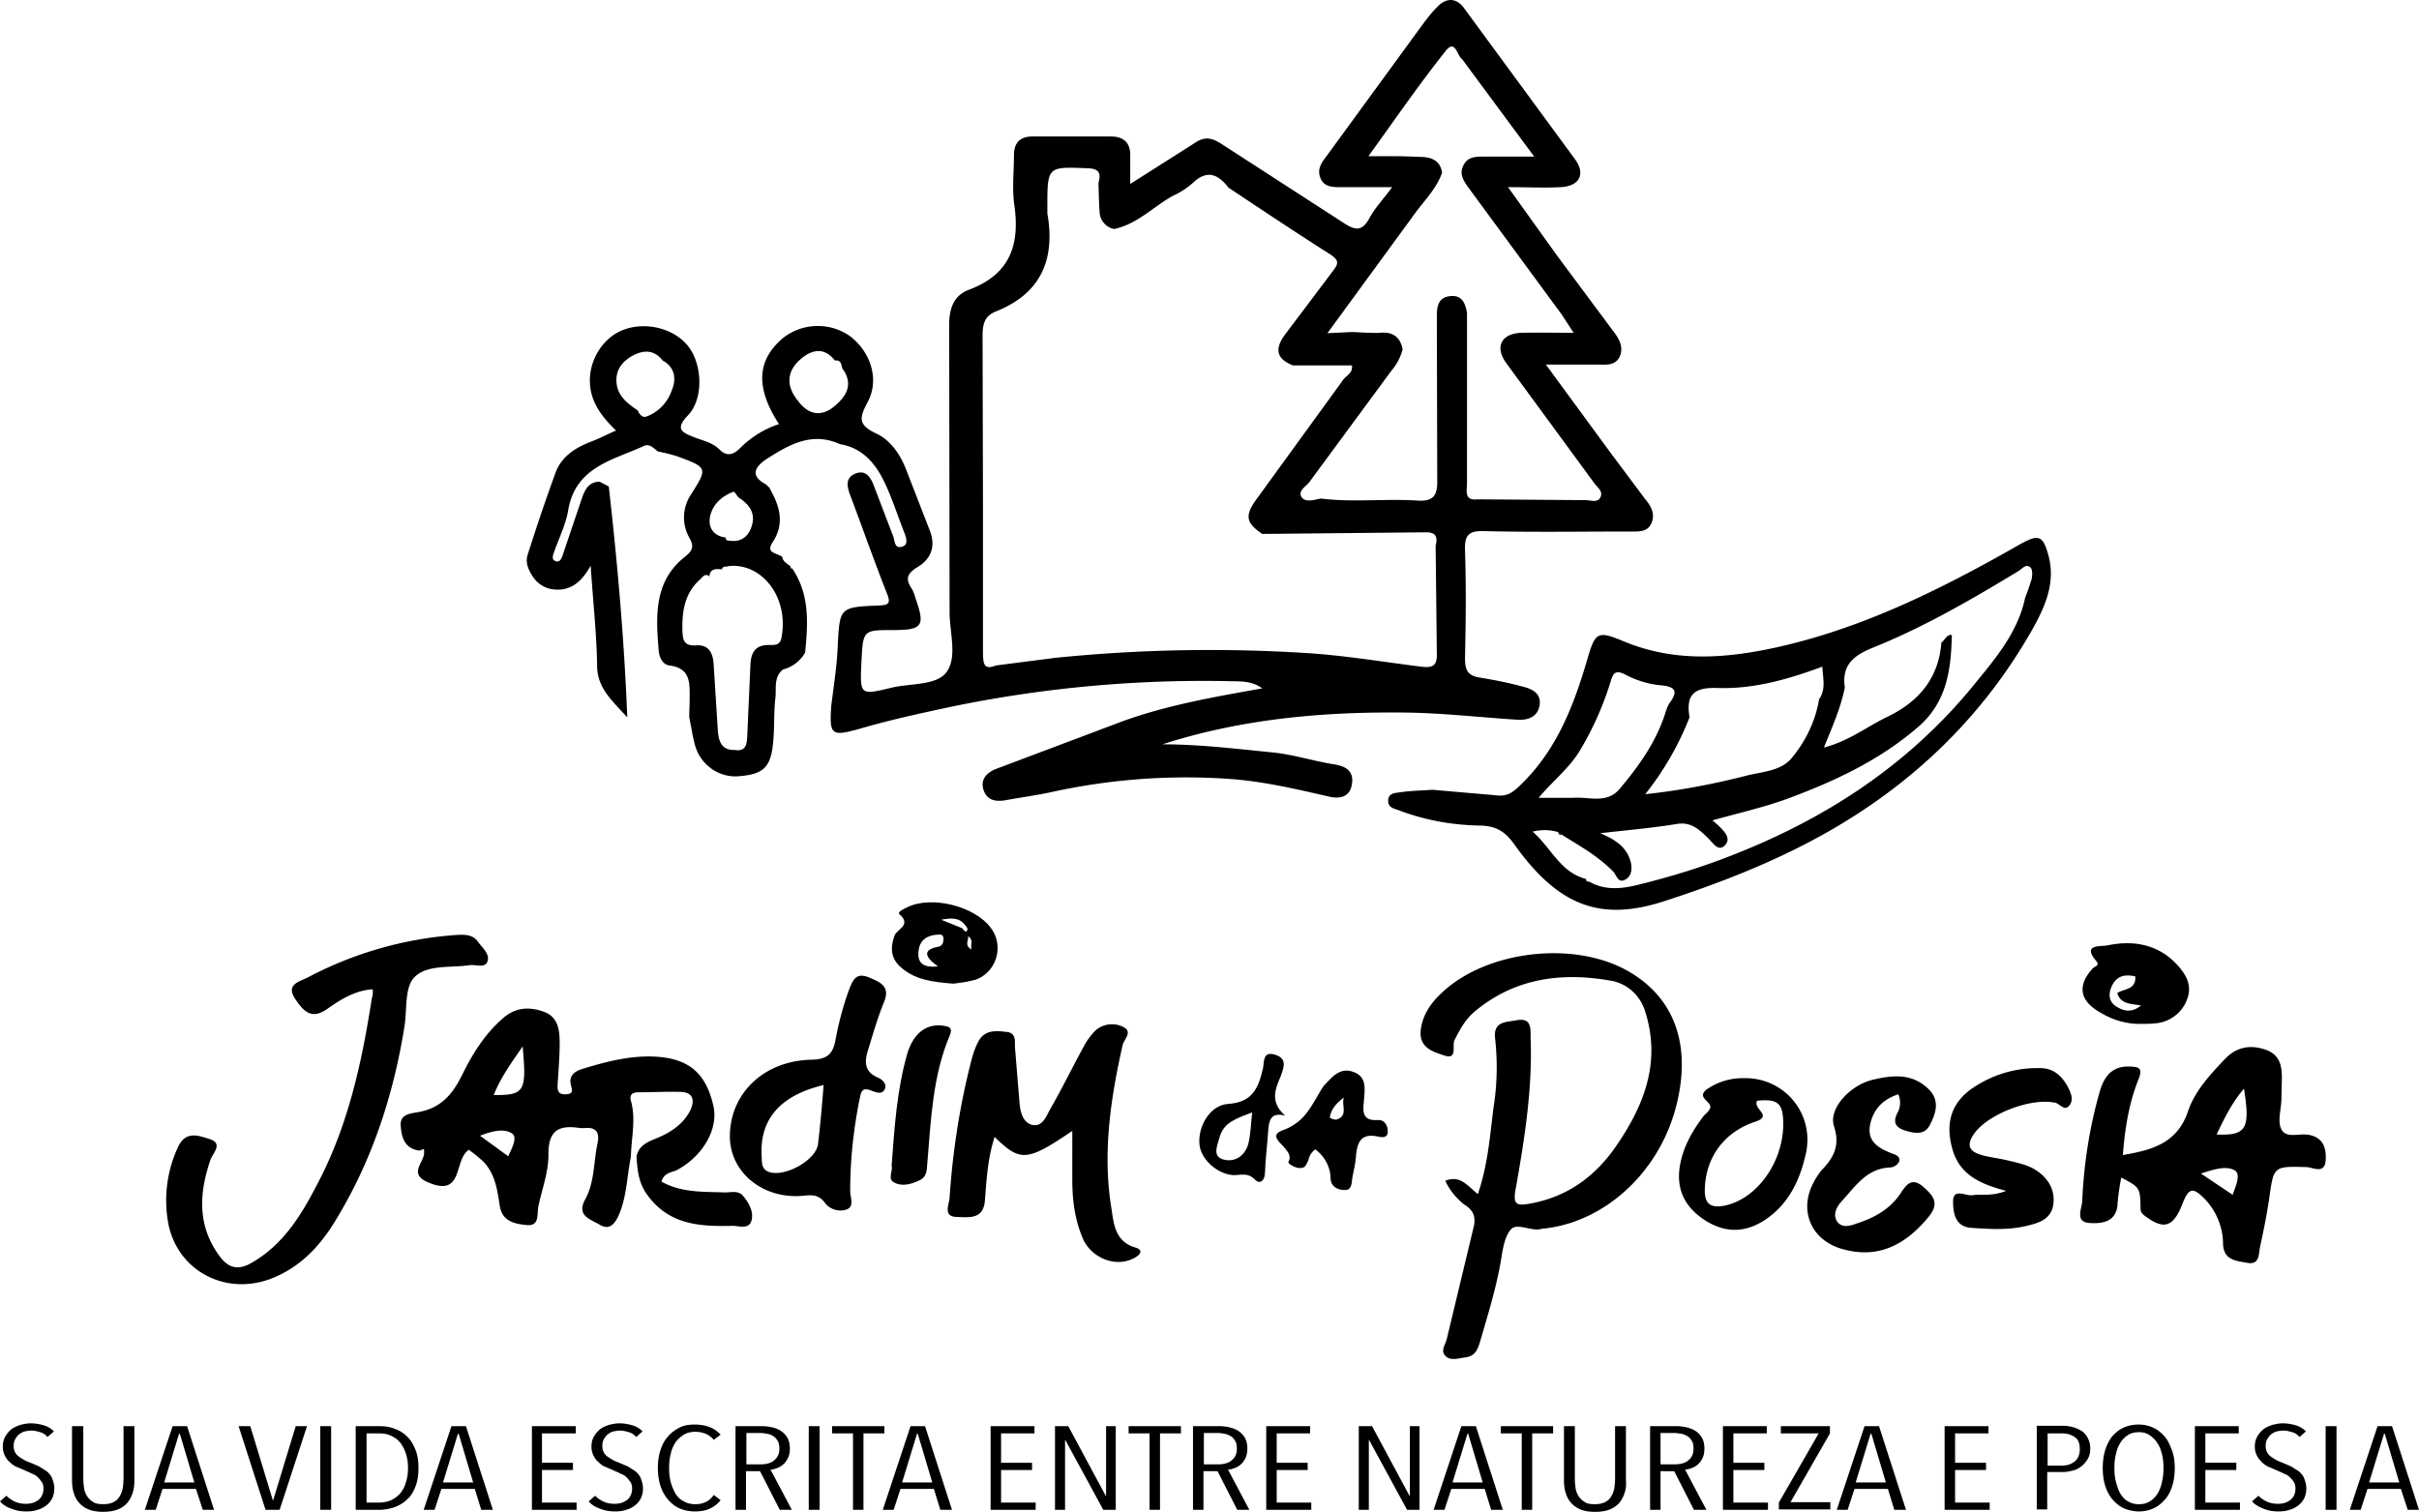 <svg xmlns="http://www.w3.org/2000/svg" xmlns:xlink="http://www.w3.org/1999/xlink" viewBox="1.3 -0.13 601.2 375.83"><style><![CDATA[.B{enable-background:new}]]></style><path d="M152.6 120.8c2.1 18.6 3.8 37.3 4.6 57.4-4-4.4-7.4-7.3-7.5-12.7-.1-7.9-1-15.9-1.6-25-2.4 4.3-5.2 6.3-9.1 5.9-2.4-.2-4.4-1.6-5.6-3.7-.9-1.5-1.5-3.1-1-4.8 2.2-6.9 4.5-13.8 7-20.6 1.6-4.2 5.2-6.3 9.2-7.8 1.8-.7 3.5-1.6 5.8-2.6-3.7-3.6-6.4-7.2-6.5-12.2-.1-5.7 3.5-11.1 8.5-12.9 5.8-2.1 12.9-.1 16.2 4.5s3.5 12.8-.3 16.8c-3.4 3.5-1.4 4.3 1.6 5.5 2.1.8 4.5 1.3 6.2 3s3.3 1.5 5.1-.3c2.7-2.7 6-4.8 9.7-6-5.9-9.1-5.5-15.9 1-21.4 4.8-3.8 11.6-4 16.6-.5 5.2 3.9 7.4 10.8 4.5 16.3-2 3.8-2.7 5.7 2 7.9 3.5 1.6 6 5.1 7.5 9l5.9 15.2c1.5 3.9.3 7-3 9-2.6 1.6-3.2 2.9-1.5 5.4.4.7.7 1.5.9 2.3 2.5 7 1.8 8-5.6 8s-7.4 0-7.8 7.8c-.4 8.5-.4 8.4 7.6 6.5 4.7-1.1 11-.5 13.5-3.8 2.8-3.7.8-9.9.8-15l-.1-71.3c0-4.3 1.2-7.4 4.9-8.8 10.2-3.8 12.7-11.1 11.3-21-.6-4.1-.1-8.3-.1-12.5 0-3 1.5-4.6 4.6-4.6h19.5c3.2 0 4.9 1.6 4.8 4.9v6.9l15.9-10.1c2.4-1.7 4.2-1.5 6.7.1l30 19.4c3 2 4.9 2.8 6.9-1 1.3-2.4 3.3-4.5 5.6-7.6h-12.7c-2 0-4.2 0-5.1-2.2s.1-3.7 1.4-5.4l24.3-33.3c1-1.3 2-2.6 3.2-3.8 2.3-2.5 4.8-2.4 6.7.1l27.6 37.6c2.8 3.8 1.1 6.8-3.6 7-4 .2-7.9 0-13 0l12.1 16.9 14.2 19.1c1.4 1.8 2.4 3.8 1.5 6-1.1 2.5-3.5 2.1-5.6 2.1h-12.8L402 113l8.3 11.1c1.5 1.8 2.4 3.7 1.4 5.9s-3.2 2-5.2 2c-12.2 0-24.3.2-36.4-.1-3.8-.1-4.8 1-4.7 4.7.3 9 .2 18 0 26.9 0 2.7.5 4.3 3.6 4.8 3.7.6 7.3 1.3 10.9 2.3 2.5.6 4.6 1.9 4 4.8-.5 2.6-2.7 3.5-5.3 3.4-9.5-.6-18.9-1.7-28.4-1.8-20.4-.2-40.4 1.6-60 7.9 9.1 0 18.1 1.1 27.2 2 5.3.5 10.4 2.2 15.6 3 2.9.5 4.8 1.7 4.3 4.9-.5 3.3-3.1 3.7-5.7 3.1-7.8-1.8-15.5-3.6-23.5-4.3-15.3-1.2-30.6-.1-45.6 3.2-3.7.8-7.5 1.3-11.3 2-2.3.4-4.5.1-5.4-2.4-1-2.8.8-4.5 3.1-5.4l31.6-11.9c11.1-4 22.7-6 34.5-8.1-2.7-2-5.6-1.7-8.4-1.8-24.8-.5-49.6 2-73.7 7.4-6 1.3-12 2.7-17.8 4.4-7.2 2-7.7 1.7-7.2-5.7.6-4.9 1.4-9.8 1.6-14.7.5-9.7.4-9.8 10.1-10.2 2.5-.1 3.2-.4 2.1-3.1-3.2-8.1-6.1-16.4-9.2-24.6-.7-2-1.1-4.1 1.4-5.1s3.7.8 4.5 2.8l4.9 12.8c.4 1.1.3 3.1 2.1 2.6 1.7-.4 1.2-2.1.7-3.4-1.7-4.3-3.1-8.8-5.1-12.9-2.2-4.5-5.4-8.3-10.9-9.2-7-3.2-12.7.1-18.3 3.7-3 2-4.1 4.2-.1 6.3l-.1-.1 1.1 1.1h-.1c2.5 4.4 3.8 8.7.7 13.4-1.8 2.8 1.2 2.6 2.4 3.6v-.1c.1 1.3 1.3 1.8 2.1 2.5v.4l.4.1c4.4 6.5 3.9 13.7 3.2 20.9-1.2 2.1-3.2 3.6-5.5 4.2-2.4 1.9-1.6 4.8-1.9 7.2-.4 3.4-.2 6.9-.5 10.3-.5 6.6-2.2 8.5-8.3 9-5.1.6-9.9-2.8-11.2-7.8-.6-2.2-.9-4.5-1.4-6.8 0-1.5.1-3 .1-4.5 0-3.8.4-7.7-5-8.4-1.8-.2-2.6-2.2-2.7-3.8-.7-8.5-1.2-17.1 6.5-23.2 1.9-1.5 2.4-2.5 1.1-4.8-1.9-3.4-1.7-7.6.5-10.8 4.1-6.5 4.1-6.6-3.5-9.4a42.09 42.09 0 0 0-4.8-1.2c-1-.8-2.1-2-3.4-1.4-7.8 3.6-17.1 5.2-18.9 16.1-.6 3.5-2.3 6.9-3.5 10.3-.3.8-.6 1.8.2 2.2 1.3.6 1.7-.7 2-1.6l4.6-13.6c.8-2.4 1.7-4.4 4.5-4.5l2.3 1.2zm28.1 20.7l.1-.1c-1.5-.1-3.1-.3-3.2 1.9l.1-.1c-1.2-1-1.8.2-2.4.7-3.8 3.4-4.5 7.8-4.4 12.6.1 2.5.3 4 3.5 3.8 3.5-.2 4.2 2.5 4.3 5.3l1 15.8c.2 2.6.8 5 4.2 4.9 2.5.4 3-1 3.1-3.2l.8-17.8c.1-3.1 1.1-5.1 4.6-5.1 1.3 0 2.7.2 3.1-1.7 2-10.3-5-18.8-13.1-17.9-.6.3-1.5-.2-1.7.9h0zm1-8c-.1.9.6.7 1.1.8 3 .4 4.7-1.4 5.4-3.9.9-3.2-.9-5.3-3.4-6.9-.4-.5-1-1.5-1.2-1.4-2.9 1.1-5.1 3.1-5.8 6-.6 2.8.7 5 3.9 5.4h0zm27.1-44h0c-2.8-3.6-6-2.6-8.7-.2-3.4 3.1-3.4 6.7-.4 10.3 2.5 3.4 5.7 3.9 8.8 1.4s5.1-5.6 2.1-9.6c-.2-1.1-.4-2.1-1.8-1.9h0zm-42.8 0c-2.1-2.7-4.7-2.7-7.5-1.2-2.5 1.4-4.1 3.4-4 6.3.1 3.5 2.6 5.5 5.3 7.3.4 1 1.2 1.9 2.2 1.5 3-1.1 5.3-3.6 6.3-6.6 1.1-2.7.8-5.6-2.3-7.3h0zm183.9-2.8c-.5 1.9-1.4 3.7-2.7 5.2l-20.4 27.7c-.8 1.2-3.2 2.3-1.9 4 1 1.2 3.1.5 4.7.2 7.9 1 15.9 0 23.9.5 4 .3 5.1-1.2 5-5.1l-.1-40.4c0-2.4.1-4.9 3.2-5.3s3.9 1.8 4.3 4.2V120c0 1.8-.8 4.4 2.6 4l26.8.2c1.3 0 3 .7 3.7-.6.9-1.6-.8-2.6-1.6-3.8l-21.7-29.6c-3-4.1-1.3-7.4 3.7-7.6 4.1-.1 8.2 0 13 0-1.4-2.1-2.3-3.6-3.3-5l-23-31.3c-1.2-1.7-2.2-3.4-1-5.5 1-1.9 2.9-2 4.8-2h12.7l-17.9-24.2c-1.3-.9-1.7-5-4-2.2-6.7 8.4-12.8 17.3-19.3 26.3h6.1c2.5 0 4.9.1 7.4.2 2.4.1 4.4 1.1 4.8 3.9-1.4 4-4.4 6.9-6.8 10.2l-21.7 29.7 6.2-.3c2.3.1 4.6.3 6.9.2 3.1-.3 5 1 5.6 4.1h0zm-101.1 78.6l14.8-1.9c20.7-2.1 41.5-2.5 62.2-1.2 9.7.6 19.1 2.2 28.7 3.4 2.6.3 4 0 3.9-3.2l-.3-26.9c.6-2.2 0-3.4-2.6-3.3l-40.5.4c-4.1-2.8-4.4-4.6-1.3-8.8l21.2-29.2c.7-1.3 2.7-1.8 2.4-3.9h-14.7c-4.2-1.7-4.5-4.2-1.9-7.7l11.9-15.8c1.5-1.9 1.4-2.7-.7-4.1-8.5-5.4-16.9-11-25.3-16.6-2.6-3.4-5.4-4.5-8.9-1.1-1.5 1.3-3.2 2.4-5 3.2-4.8 2.7-8.8 7-14.5 8.2-2-.4-3.5-2.1-3.6-4.1-.2-2.4-.2-4.9-.3-7.3.6-2.3.4-3.6-2.7-3.7-10-.4-10-.5-10 9.7v1.5c2 11.4-1.5 19.9-12.8 24.4-3 1.2-3.3 3.4-3.3 6.3l.1 41.8v36.9c.1 2.2 0 4.3 3.2 3h0zm108.5 30.9l16.1 1.4c2.5.3 3.9-.8 5.6-2.4 9-8.6 13.3-19.5 16.7-31.1 2.1-7.3 2.6-7.5 9.4-4.7 12.4 5.1 25 4.2 37.7 1.4 21.7-4.8 41.4-14.7 60.5-25.6 4.8-2.7 5.8-2.2 7.2 3.1 1.7 6.9-1.2 12.9-4.3 18.4-12.5 21.9-30.2 38.7-52.3 50.9-12.5 6.9-25.7 12-39.3 16.4-15.7 5-26.1 1-37-14.3-2.4-3.3-4.6-4.5-8.4-4.6-6.8-.1-13.6-1.3-20-3.7-1.2-.5-2.8-.6-2.9-2.3-.1-2.2 1.9-2.1 3.2-2.3 2.7-.4 5.4-.4 7.8-.6h0zm32.2 11.2l-1-.7c-2.1-.6-4.2-.6-6.3-.1 4.7 4.1 6.9 10.2 13.4 11.8l-.1-.1c-.1.8.5.7.9.8 3.9 2.2 8.1 1.7 12.1.7 7.7-1.9 15.3-4.2 22.7-7.1 23.8-9.2 44.5-22.7 60.7-42.6 5.3-6.5 10.9-13 12.7-21.6.6-1.5 1.1-3 1.6-4.6.2-.9.3-2.3-.2-2.9-1.1-1.1-2.1.2-3 .8-11.7 7.1-23.6 14-36.3 19.1-4.9 2-7.7 4.4-6.9 9.9-1 5-3.1 9.7-5.2 14.9 6.2-1.6 10.7-5.2 15.7-7.6 7.9-3.8 12.8-9.6 13.5-18.5.9-.6 1.2-2 2.6-1.9-.2 8.6-1.2 16.7-8.4 22.9-9.6 8.3-20.8 13.5-32.4 17.8-6 2.2-12.3 3.6-18.7 5.4l1.4 1.2c1.4 1.4 3.4 3.2 1.7 5s-3.1-.8-4.3-1.9c-2.2-2.1-4.2-4-7.7-3.4-6 1-12.1 1.5-19 2.3 3.9 1.6 6.7 3.6 7.6 7.2.4 1.7.2 3.6-1.5 4.4s-2-1.1-2.8-2c-3.9-4-8.5-6.5-12.8-9.2h0zm25.6-30c.3-1 .6-1.9 1.1-2.7 2.4-3.2 1.3-4.2-2.4-4.5-3-.3-5.8-1.2-8.5-2.6-2.8-1.5-3.2 0-3.8 2-1.8 5.8-4.3 11.4-7.4 16.6-2.6 4.5-6.8 7.7-10.4 12h8.7c3.9-.3 8.3 1.6 11.5-2.3 4.8-5.7 8.9-11.5 11.2-18.5h0zm38.3-3.7c1.7-2.4 1-5 .8-8.1-8.6 3.2-17.2 5.6-26.1 5.3-6-.2-7.8 1.8-6.9 7.3-2.7 6.9-6.4 13.3-11 19.1 8.5-.9 16.9-2.5 25.1-4.6 3.9-1 8.6-1.1 11.3-4.4 3.5-4.2 5.9-9.2 6.8-14.6h0zM105.5 285.9c-3.6-.5-4.4-3.2-4.6-6.1-.3-3.1 2.6-3.1 4.5-3.5 5.5-1 8.4-4.4 10.8-9.3 2.5-5.1 5.6-10.1 10.1-14 3.2-2.8 6.6-2.9 10.2-1.6s3.9 4.7 3.9 7.9-.3 6.6-.5 10c-.1 1.5 0 2.7 2 2.6s1.6-1 1.3-2.3c-.6-2.3.9-3.4 2.8-4 5.6-1.7 11.2-3.2 17.1-3.1 9 .2 13.6 3.8 15.5 12.3 1.3 5.6-2.5 12.3-8.8 15.8-1.4.8-3.4.6-4.1 3 4.9 2.8 10.4 2.5 15.8 2.7 1.6 0 3.4-.6 4.6 1 1.4 1.7 2.5 3.8 2 5.9-.6 2.4-3.1 1.4-4.7 1.4-8.1.2-15.9-.2-21.3-7.8-2.1-2.9-2.4-6.1-2.6-9.4.5-2.7 2.6-3.6 4.8-4.5 3.5-1.4 6.6-3.4 8.4-6.7 1.2-2.3 1.3-4.8-2.3-4.9s-7 .1-10.5.1c-1.5 0-2.2.7-1.8 2.1 1.3 4.6.1 9.2 0 13.9-1 4.9-1 9.9-3 14.5-1.1 2.5-2.5 3.8-4.8 2.4-2.1-1.3-5.8-2.1-3.6-6.2 2.4-4.3 2.1-9.3 3.1-14 .6-2.8-.4-4.1-3.3-3.8h-1c-5-.8-7.9.3-7.9 6.4.1 4.4-1.6 8.7-2.5 13.1-.4 1.9.4 5-3 4.6-2.9-.3-6-.9-6.6-4.8s-1.1-7.9-4.1-11c-1.1-1-2.3-2-3.6-2.9-3.8 2.6-1.2 11.9-10.1 8.1-4.9-2.1-1.2-4.7-1-7.2v-1.1l-1.2.4zm25.7-25.9c-2.9 4.2-5.5 7.8-7.2 12.1 7.7 0 8.2-.8 7.2-12.1h0zm-3.6 27.3c1-2.1 2.4-4.8.9-5.7-2.1-1.3-5-.5-7.9.6l7 5.1zm232.9 6.1c3.8-1.5 5.5 1.3 8.1 3.3 2.5-7.3 3-14.5 3.9-21.6.9-5.6 1-11.3.4-16.9-.6-4.5 2.7-4.2 5.3-4.7 3.7-.7 3.5 1.9 3.5 4.3.5 12.7-1.5 25.2-3.7 37.6-.8 4.1.4 4.2 3.4 3.7 9.2-1.6 16.2-6.6 21.4-14.1 7-10.1 11.4-20.9 7.4-33.6-1.2-4.1-4.6-7.2-8.9-7.8-12.2-2.1-23.8-.5-33.7 7.9-2.2 1.9-3.5 4.4-4.8 6.9-.7 1.4.9 5.1-2.7 3.8-2.7-.9-6.2-1.9-5.7-6.3.5-3.9 2.6-6.8 5.3-9.3 11.3-10.6 33.3-13 46.6-5.1 11.6 6.8 15.6 19 11.3 34.4-4.5 15.9-17.8 27.9-32.8 29.4-.2 0-.3 0-.5.1-2.6.6-6.1-1.7-7.6.2-1.8 2.3-2 5.8-2.6 8.9-1.2 6.4-3.1 12.5-4.9 18.7-.6 2-1.2 3.8-3.7 4.1-1.6.2-3.5.9-4.8-.2-1.6-1.4-.1-3 .2-4.5l6.6-27.5c.7-2.7 0-4.4-2.3-5.8-1.9-1.5-3.6-3.5-4.7-5.9h0zm168-.8c-.4 2-.7 4.1-.9 6.2-.1 4.8-3.7 5.3-6.9 5.1-3.8-.2-2-3.5-1.9-5.5.4-9.1 1.8-18.2 4.3-27 1.1-3.9 3.1-6.6 7.6-6.4 1.9.1 3.2.2 2.2 2.9-2.5 6.1-3.5 12.6-4 19.1 7-1.2 13.5-2.8 16.2-10.9 1.7-5 5.4-9 9.1-12.9 3-3.2 6.6-3.7 10.4-2.3 3.7 1.4 3.9 4.6 3.8 7.9l-.1 4.5c-.1 2.5-1 5.4 0 7.3 1.2 2.4 4.5.9 6.9 1.4 3.6.7 4.3 3.4 4.1 6.4-.3 3.4-3.1 1.7-4.7 1.6-8.2-.2-8.2-.3-9.3 7.6-.6 4.1-1.4 8.1-2.3 12.2-.4 1.7 0 4.6-3.2 4-2.7-.5-5.8-.6-6-4.6 0-4-1.5-7.9-4.2-10.9-3.3-3.5-4.3-3.3-6 1.1-2.2 5.5-4.5 6.2-9 2.9-.7-.5-1.3-1-1.3-1.9-.1-5.3-.1-5.3-4.8-7.8h0zm23.7-10.7c7.4.3 8.4-1.4 6.8-11.4-3 3.5-4.9 7.4-6.8 11.4zm4 15c.8-2.4 2.2-5.3.3-6.2-2.3-1.1-5.3 0-8.2.9l7.9 5.3h0zM93.9 245.8c-4.5.3-8 2.6-11.3 4.9-4.1 2.9-6.1.2-8-2.6-2.3-3.5 1.1-4.2 3.1-5.2 11.5-6.1 24.1-9.7 37-10.6 2-.1 4.1-.2 5.4 1.7 1.1 1.5 2.9 3 2.4 4.7-.5 2-2.9.9-4.4 1.1-4.8.7-10.7-.2-13.8 3-2.5 2.5-1.8 8.1-2.5 12.4-2.8 17.3-8.2 33.7-17.5 48.7-3.8 6.1-8.7 11.2-15.8 13.9-11.6 4.3-23.6-2.4-25.5-14.5-1-6.3-.1-12.7 2.6-18.4 1.9-4 5.1-2.7 7.7-1.9 3.6 1.1.9 3.5.3 5.2-2.8 8.2-3.3 16.2 2.1 23.7 2.2 3.1 4.6 4 8.3 1.8 8.4-4.9 12.8-12.9 16.9-20.9 7.1-14 10.4-29.2 12.8-44.7.3-1 .3-1.7.2-2.3h0zM267.8 281c-11.2 7.6-12.9 7.8-19.3 1.5-1.7 5.2-2 10.4-2.4 15.6-.3 4.9-3.8 4.4-6.8 4.3-3.8 0-2.1-3-2-4.8.8-11.8 2.6-23.4 5.6-34.8.4-1.4.9-2.8 1.6-4.1 1.6-2.9 4.4-2.6 7-2.3s1.9 2.6 2.1 4.4l1.1 13.4c.2 2.1.8 4.7 3.1 5.3 2.6.6 3.5-2.1 4.5-3.9 2.9-5 5.4-10.2 8.2-15.3.8-1.6 1.9-3.1 3.2-4.4 2-1.6 4.8-1.9 7-.6 2.1 1.2-.1 3-.4 4.4-3 13.4-5 26.8-2.8 40.4.6 3.8.8 8.4 6 9.9 2.3.7.9 2-.3 2.6-4.6 2.5-10.7 0-12.8-4.9-2-4.7-2.6-9.6-2.6-14.6V281h0zm-85.1 1c.2-10.5 8.6-18.5 20.4-18.7 4.2-.1 5.3-1.8 5.9-5.2.8-4.2 1.9-8.4 3.4-12.4 1-2.6 1.9-4.1 5-2.8 2.8 1.2 5.2 2.2 3.6 6.1s-2.7 7.8-3.9 11.7c-.9 2.8-1.2 5.5 2.3 7 1.2.5 2.5 1.7 1.7 3.1-.6 1.2-2.2.6-3.2.2-2.5-1-2.6.4-3 2.3-1.5 7.5-2.3 15-2.3 22.7 0 1.5 1.1 3.7-.8 4.5-1.9.7-4.1.1-5.4-1.5-1.9-2.7-4.1-1.9-6.5-1.8-9.7.4-17.4-6.4-17.2-15.2zm23.3-12.4c-10.9 2.6-16 8.6-15.4 17.9.1 1.4-.1 3 1.8 3.7 3.9 1.4 11.7-2.9 12.2-6.9.6-4.9 1-9.8 1.4-14.7h0zm267.1 2.3c-4.1 1.3-6.5 4.1-7.1 8.1-.5 3.8 2.4 5.4 5.5 6.6.8.3 2.2.7 1.8 2-.4.9-1.4 1.5-2.4 1.5-5.7.3-8.5 4.7-11.8 8.3-1.3 1.4-2.3 3.2-1.3 5 1.2 1.9 3.4 1.2 5 .6 4.3-1.4 8.2-3.5 10.8-7.4 1.4-2.1 2.8-4.3 5.8-1.6 2.6 2.3 3.9 4.1 1.2 7.4-6.2 7.5-13 10.3-21.3 8-7.8-2.1-11.1-9.6-7.2-16.7.5-1 1.2-2 1.9-2.9 3-3.1 4.7-6.1 3.1-11-1.4-4.4 4.1-10.2 9.6-11.5 5-1.2 9.9-1.7 14 2.4 2.7 2.7 1.8 5.8.3 8.7-1.2 2.5-3.4 2.3-5.6 1.7s-4.1-1.6-2.5-4.6c.8-1.5.8-3.2.2-4.6h0zm26.8 24c-7-1.8-11.7-4.3-13.4-10.5-1.8-6.5-.2-11.7 5.6-15.4 4.8-3.1 10.3-4.7 16-4.6 3.5-.1 5.6 1.9 7.1 4.6.7 1.4 1.6 3.2.4 4.7s-2.3-.4-3.5-.7c-6.1-1.3-16.6 2.8-20.1 7.6-2.1 3-1.3 4.5 1.8 5.4 2.1.6 4.2.8 6.3 1.3s4.6 1 6.6 2.1c3.3 1.9 5.5 5 4.9 9-.6 3.8-4 4.6-7 5.3-4.4 1-8.9.7-13.4.4-4.1-.3-4.5-3.9-4.5-6.7.1-3.2 3.1-1.2 4.8-1.4 2.2-.4 4.6.4 8.4-1.1h0zm-64.9-28c8.4-.1 15.4 6.6 15.5 15.1 0 1.2-.1 2.5-.4 3.7-1.5 6.7-4.3 12.5-10.1 16.4-4.7 3.1-9.5 3.4-14.5.4-5.2-3.2-7.7-7.6-6.7-13.8.8-4.7 3.1-8.7 5.9-12.4.5-.6 1.3-1.1 1.6-1.9.7-1.7-3.7-2.6-.7-4.8 2.8-1.9 6-2.8 9.4-2.7h0zm3 5.6c-1.1 2.1 4 3.7-.4 5.2-7.7 2.5-12.4 8.8-12.6 16.8-.1 3.3 1.1 4.8 4.8 4.1 7.8-1.5 14.5-10.3 14.7-20 0-5.5-1.2-6.6-6.5-6.1h0zm-109.8 12.1c-.9.6-1.5 1.6-1.7 2.6-.3.7-.7 1.7-1.3 1.9-1.6.6-3.9-1-3.7-1.4 2-3.3-6.5-6-1.3-7.9 4.9-1.8 6.6-5.2 8.8-8.9.4-.7.8-1.4 1.3-2.1 2-2.1 4-4.8 7.5-3.4 3.2 1.2 2.7 4.2 2.5 6.8s-.8 5.4 3.5 5.1c1.5-.1 2.4 1.3 2.4 2.7.1 1.9-1.5 1.6-2.5 1.4-4.2-.9-5.1 1.5-5.4 4.9-.1 1.8-.6 3.6-.9 5.4-.2 1.2-.1 3-1.8 3s-3.4-.7-3.6-2.7c0-3-1.5-5.7-3.8-7.4h0zm7.1-12.9c-1.7 1.3-3.2 2.8-3.5 5 .5.3 1 .5 1.6.5 3.1-.9 1.2-3.6 1.9-5.5h0z"/><path d="M238.3 244.4c-5.1-.4-9.4-.9-12.9-3.9-2.7-2.2-2.9-4.9-1.8-8 .6-1.7 4.4-2.6 1.2-5.4-.5-.5 1.1-1.3 2-1.7 6.1-3 16.9-.2 20.8 5.2 2.7 3.6 2 8.8-1.6 11.6-.9.7-1.9 1.2-3 1.4-1.6.4-3.1.6-4.7.8h0zm2.1-13.8c.3.3.8.9.9.9.8-.5.4-1-.1-1.6-1.5-2.1-3.7-1.8-6-1.4l5.2 2.1zm-6 9.5c-3.4-2.4-3.8-4.2.2-4.9.9-.2 1.2-1.1 1.2-1.9s-.4-1.2-1.2-1.1c-2.6.1-4.6 1.1-5 3.9-.3 2.5.4 4.5 4.8 4h0zm7.5-7.5c.2 1-1 2.2.8 3.3-.2-1.3.6-2.4-.8-3.3h0zm291.6 21.8c-3.5.1-7-.9-10-2.7-5.3-2.9-6.1-6.7-2.1-11.1.5-.5 1.8-.7 1-1.7-3.9-4.4 1.1-3.7 2.6-4 6.5-1.4 12.7-.3 17.4 4.8 2.1 2.3 3.8 5 2.5 8.5-1.1 3.2-4 5.5-7.3 6-1.5.2-2.8.2-4.1.2h0zm-1.5-11.8c-2.5-.6-4.6-.2-5.8 2.3-.9 1.8-.9 3.8.8 5s4 2 6.4-.1c-2.6-.4-5.1-.3-5.9-3.1 1.9-1.1 4.7-.8 4.5-4.1zm-309.1 47.1c.7-9.6 1.3-18.7 3.8-27.6 1.4-5 4.5-7.7 8.6-7.3 1.6.2 3 .3 2 2.6-4.2 10-4.6 20.6-5.5 31.2-.2 1.8.1 3.7-2 4.7s-4.4 1.6-6.3.5c-1.7-.8-.2-3-.6-4.1h0zm97.8-12.5c-3.6-.9-4 1.2-4.2 3.6-.2 3.5-.7 6.9-.8 10.4 0 2.2-1.3 3.2-2.5 1.9-1.8-1.8-3.4-1.1-5.3-1.1-4.1-.2-8.2-4-8.5-7.7-.4-4.4 2.6-9.7 7.1-10 6.2-.4 7.6-4.1 8.7-8.9.3-1.4-.1-4.2 2.8-3.4 3.2.9 2.5 2.9 1.6 5.4-1.2 2.9-2.9 6.3 1.1 9.8h0zm-8.2-.8c-3.9 1.5-7.1 2.5-8.1 6.2-.5 1.9-1.9 4.7.9 5.5s5.5-.8 6.3-4.1c.5-2.2.6-4.6.9-7.6zm77-69c-.6.1-.9-.2-1-.7l1 .7z"/>
<use xlink:href="#08504" class="B"/>
<path d="M34.3 370.9c-.3.9-.7 1.8-1.3 2.5s-1.4 1.3-2.4 1.7-2.2.6-3.7.6c-1.4 0-2.7-.2-3.6-.6-1-.4-1.8-1-2.4-1.7s-1-1.5-1.3-2.5c-.3-.9-.4-2-.4-3v-13.5H22v13.2c0 .8.1 1.5.2 2.3.1.7.4 1.4.8 2s.9 1 1.5 1.4 1.5.5 2.5.5 1.9-.2 2.5-.5c.7-.4 1.2-.8 1.5-1.4.4-.6.6-1.2.8-2 .1-.7.2-1.5.2-2.3v-13.2h2.7v13.5c0 1.1-.1 2.1-.4 3zm17.4 4.3L50 370h-8.3l-1.7 5.2h-2.7l6.9-20.8h3.6l6.7 20.8h-2.8zM46 356.3h-.2l-3.7 12.1h7.5L46 356.3z" class="B"/><g class="B"><path d="M70.8 375.2h-3.5l-6.7-20.8h2.9l5.6 18.4h.1l5.6-18.4h2.8l-6.8 20.8zm10.1 0v-20.8h2.7v20.8h-2.7z"/><path d="M105.3 364.8c0 1.7-.2 3.2-.7 4.5s-1.1 2.4-2 3.2c-.9.9-1.9 1.5-3.1 2-1.2.4-2.5.7-4 .7h-5.8v-20.8h5.8c1.5 0 2.8.2 4 .7 1.2.4 2.2 1.1 3.1 2s1.5 2 2 3.3c.5 1.2.7 2.7.7 4.4zm-2.6 0c0-1.5-.2-2.7-.6-3.8s-.9-2-1.5-2.7-1.4-1.2-2.3-1.6-1.8-.5-2.8-.5h-3.1v17.2h3.1a8.21 8.21 0 0 0 2.8-.5c.9-.4 1.6-.9 2.3-1.6.6-.7 1.2-1.6 1.5-2.7.4-1.1.6-2.3.6-3.8zm18.2 10.4l-1.6-5.2H111l-1.7 5.2h-2.7l6.9-20.8h3.6l6.7 20.8h-2.9zm-5.6-18.9h-.2l-3.7 12.1h7.5l-3.6-12.1z"/><path d="M133.5,375.2v-20.8h10.9v1.8H136v7.3h7.7v1.8H136v8.1h8.6v1.8H133.5z"/>
<use xlink:href="#08504" x="146.3"/>
<path d="M177.7 374.9c-1.1.5-2.3.7-3.7.7-1.5 0-2.8-.3-3.9-.8s-2.1-1.3-2.9-2.3a10.08 10.08 0 0 1-1.8-3.4c-.4-1.3-.6-2.8-.6-4.3 0-1.6.2-3 .6-4.3s1-2.5 1.8-3.4c.8-1 1.8-1.7 2.9-2.3s2.4-.8 3.9-.8c1.3 0 2.5.2 3.6.6s2 1.1 2.8 1.9l-1.7 1.3c-.6-.7-1.3-1.2-2-1.5-.8-.3-1.6-.5-2.5-.5-1.1 0-2.1.2-2.9.7s-1.5 1.1-2.1 1.9c-.5.8-1 1.8-1.2 2.9-.3 1.1-.4 2.3-.4 3.5s.1 2.4.4 3.5.7 2 1.2 2.9c.5.8 1.2 1.5 2.1 1.9.8.5 1.8.7 2.9.7 1 0 1.8-.2 2.6-.6s1.4-1 1.9-1.7l1.7 1.3c-.7.9-1.6 1.6-2.7 2.1zm17.4.3l-4.9-9.6h-3.5v9.6h-2.6v-20.8h6.5c.9 0 1.7.1 2.6.3s1.6.5 2.2.9 1.2 1 1.6 1.7.6 1.6.6 2.6c0 .9-.1 1.6-.4 2.3-.3.6-.7 1.2-1.1 1.6-.5.4-1 .8-1.6 1s-1.1.4-1.7.4l5.3 10h-3zM195 360c0-.7-.1-1.4-.4-1.9s-.6-.9-1.1-1.2c-.4-.3-1-.5-1.5-.6-.6-.1-1.2-.2-1.8-.2h-3.4v7.8h3.5c1.4 0 2.6-.3 3.4-1 .9-.7 1.3-1.7 1.3-2.9zm7.3 15.2v-20.8h2.7v20.8h-2.7z"/><path d="M215.9 356.2v19h-2.6v-19h-5.2v-1.8h13v1.8h-5.2zm19.1 19l-1.6-5.2h-8.3l-1.7 5.2h-2.7l6.9-20.8h3.6l6.7 20.8H235zm-5.6-18.9h-.2l-3.7 12.1h7.5l-3.6-12.1z"/><path d="M247.5 375.2v-20.8h10.9v1.8h-8.3v7.3h7.7v1.8h-7.7v8.1h8.6v1.8h-11.2zm28 0l-9.4-17.3h-.1v17.3h-2.5v-20.8h3.3l9.3 17.3h.1v-17.3h2.4v20.8h-3.1zm14.1-19v19H287v-19h-5.2v-1.8h13v1.8h-5.2zm19.2 19l-4.9-9.6h-3.5v9.6h-2.6v-20.8h6.5c.9 0 1.7.1 2.6.3.8.2 1.6.5 2.2.9s1.2 1 1.6 1.7.6 1.6.6 2.6c0 .9-.1 1.6-.4 2.3a5 5 0 0 1-1.1 1.6c-.4.4-1 .8-1.6 1s-1.1.4-1.7.4l5.3 10h-3zm-.1-15.2c0-.7-.1-1.4-.4-1.9s-.6-.9-1.1-1.2-1-.5-1.5-.6c-.6-.1-1.2-.2-1.8-.2h-3.4v7.8h3.5c1.4 0 2.6-.3 3.4-1 .9-.7 1.3-1.7 1.3-2.9zm7.3 15.2v-20.8h10.9v1.8h-8.3v7.3h7.7v1.8h-7.7v8.1h8.6v1.8H316zm35 0l-9.4-17.3h-.1v17.3H339v-20.8h3.3l9.3 17.3h.1v-17.3h2.4v20.8H351z"/><path d="M371.9 375.2l-1.6-5.2H362l-1.7 5.2h-2.7l6.9-20.8h3.6l6.7 20.8h-2.9zm-5.7-18.9h-.2l-3.7 12.1h7.5l-3.6-12.1z"/><path d="M382.1 356.2v19h-2.6v-19h-5.2v-1.8h13v1.8h-5.2zm23 14.7c-.3.9-.7 1.8-1.3 2.5s-1.4 1.3-2.4 1.7-2.2.6-3.7.6c-1.4 0-2.7-.2-3.6-.6-1-.4-1.8-1-2.4-1.7s-1-1.5-1.3-2.5c-.3-.9-.4-2-.4-3v-13.5h2.7v13.2c0 .8.1 1.5.2 2.3.1.7.4 1.4.8 2s.9 1 1.5 1.4 1.5.5 2.5.5 1.9-.2 2.5-.5c.7-.4 1.2-.8 1.5-1.4.4-.6.6-1.2.8-2 .1-.7.2-1.5.2-2.3v-13.2h2.7v13.5c.1 1.1 0 2.1-.3 3zm17.2 4.3l-4.9-9.6H414v9.6h-2.6v-20.8h6.5c.9 0 1.7.1 2.6.3.8.2 1.6.5 2.2.9s1.2 1 1.6 1.7.6 1.6.6 2.6c0 .9-.1 1.6-.4 2.3a5 5 0 0 1-1.1 1.6c-.4.4-1 .8-1.6 1s-1.1.4-1.7.4l5.3 10h-3.1zm-.1-15.2c0-.7-.1-1.4-.4-1.9s-.6-.9-1.1-1.2-1-.5-1.5-.6c-.6-.1-1.2-.2-1.8-.2H414v7.8h3.5c1.4 0 2.6-.3 3.4-1 .9-.7 1.3-1.7 1.3-2.9zm7.3 15.2v-20.8h10.9v1.8h-8.3v7.3h7.7v1.8h-7.7v8.1h8.6v1.8h-11.2zm13.9 0v-1.8l9.9-17.2h-9.4v-1.8h12.2v1.8l-9.8 17.1h9.9v1.8h-12.8z"/><path d="M472.1 375.2l-1.6-5.2h-8.3l-1.7 5.2h-2.7l6.9-20.8h3.6l6.7 20.8h-2.9zm-5.7-18.9h-.2l-3.7 12.1h7.5l-3.6-12.1z"/><path d="M484.6 375.2v-20.8h10.9v1.8h-8.3v7.3h7.7v1.8h-7.7v8.1h8.6v1.8h-11.2zm36.2-15.2c0 1-.2 1.8-.6 2.5a6.55 6.55 0 0 1-1.5 1.8c-.6.5-1.3.9-2.1 1.1s-1.6.4-2.5.4h-4v9.3h-2.6v-20.8h6.4c.8 0 1.6.1 2.4.3s1.5.5 2.2.9 1.2 1 1.6 1.7c.5.9.7 1.8.7 2.8zm-2.6.1c0-.7-.1-1.3-.3-1.8s-.5-.9-1-1.2c-.4-.3-.9-.5-1.4-.7-.5-.1-1.1-.2-1.7-.2h-3.6v8h3.6c1.2 0 2.2-.3 3.1-1s1.3-1.8 1.3-3.1zm23.6 4.7c0 1.6-.2 3.1-.6 4.4s-1 2.5-1.8 3.4-1.7 1.7-2.8 2.2-2.3.8-3.7.8-2.6-.3-3.8-.8c-1.1-.5-2-1.3-2.8-2.2a10.08 10.08 0 0 1-1.8-3.4c-.4-1.3-.6-2.8-.6-4.4s.2-3.1.6-4.4 1-2.5 1.7-3.4c.8-.9 1.7-1.7 2.8-2.2s2.4-.8 3.8-.8 2.6.3 3.7.8 2 1.3 2.8 2.2 1.3 2.1 1.8 3.4.7 2.8.7 4.4zm-2.8 0c0-1.2-.1-2.4-.4-3.5s-.6-2-1.2-2.8c-.5-.8-1.2-1.4-1.9-1.9-.8-.5-1.6-.7-2.6-.7s-2 .2-2.7.7a5.75 5.75 0 0 0-1.9 1.9c-.5.8-.9 1.7-1.1 2.8-.3 1.1-.4 2.3-.4 3.5 0 1.3.1 2.4.4 3.5s.6 2.1 1.1 2.9 1.1 1.5 1.9 1.9c.8.5 1.7.7 2.7.7s1.9-.2 2.7-.7a5.75 5.75 0 0 0 1.9-1.9c.5-.8.9-1.8 1.1-2.9.3-1.1.4-2.3.4-3.5zm7.8 10.4v-20.8h10.9v1.8h-8.3v7.3h7.7v1.8h-7.7v8.1h8.6v1.8h-11.2zm27.7-5.3c0 .9-.2 1.7-.5 2.4-.4.7-.8 1.3-1.5 1.8-.6.5-1.4.9-2.2 1.1-.8.3-1.7.4-2.7.4-1.4 0-2.6-.2-3.8-.7s-2.1-1-2.8-1.8l1.6-1.4c.6.6 1.3 1.1 2.2 1.5s1.8.5 2.7.5c1.2 0 2.2-.3 3.1-1 .8-.7 1.2-1.6 1.2-2.8 0-.6-.1-1.1-.4-1.6s-.6-.8-1-1.2-.9-.7-1.5-.9c-.5-.3-1.1-.5-1.7-.8l-2.1-.9c-.7-.3-1.2-.7-1.7-1.2s-.9-1-1.2-1.6-.5-1.3-.5-2.2c0-1 .2-1.8.6-2.5a6.55 6.55 0 0 1 1.5-1.8c.6-.5 1.4-.8 2.2-1.1.8-.2 1.7-.4 2.6-.4 1.2 0 2.3.2 3.3.5a5.79 5.79 0 0 1 2.5 1.5l-1.6 1.4c-.5-.6-1.1-1-1.8-1.2s-1.4-.4-2.2-.4c-.5 0-1.1.1-1.6.2s-1 .4-1.4.7-.7.7-1 1.2-.4 1.1-.4 1.7.1 1.1.3 1.5.5.8.9 1.1.9.6 1.4.9 1.1.5 1.6.7l2.1.9 1.9 1.2c.6.5 1 1 1.3 1.6.4 1.1.6 1.8.6 2.7zm4.8 5.3v-20.8h2.7v20.8h-2.7z"/><path d="M599.7 375.2L598 370h-8.3l-1.7 5.2h-2.7l6.9-20.8h3.6l6.7 20.8h-2.8zm-5.7-18.9h-.2l-3.7 12.1h7.5l-3.6-12.1z"/></g><defs ><path id="08504" d="M14.8 369.9c0 .9-.2 1.7-.5 2.4-.4.7-.8 1.3-1.5 1.8-.6.5-1.4.9-2.2 1.1-.8.3-1.7.4-2.7.4-1.4 0-2.6-.2-3.8-.7-1.2-.4-2.1-1-2.8-1.8l1.6-1.4c.6.6 1.3 1.1 2.2 1.5s1.8.5 2.7.5c1.2 0 2.2-.3 3.1-1 .8-.7 1.2-1.6 1.2-2.8 0-.6-.1-1.1-.4-1.6-.3-.4-.6-.8-1-1.2s-.9-.7-1.5-.9c-.5-.3-1.1-.5-1.7-.8l-2.1-.9c-.7-.3-1.2-.7-1.7-1.2-.5-.4-.9-1-1.2-1.6s-.5-1.3-.5-2.2c0-1 .2-1.8.6-2.5a6.55 6.55 0 0 1 1.5-1.8c.6-.5 1.4-.8 2.2-1.1.8-.2 1.7-.4 2.6-.4 1.2 0 2.3.2 3.3.5a5.79 5.79 0 0 1 2.5 1.5l-1.6 1.4c-.5-.6-1.1-1-1.8-1.2s-1.4-.4-2.2-.4c-.5 0-1.1.1-1.6.2s-1 .4-1.4.7-.7.7-1 1.2-.4 1.1-.4 1.7.1 1.1.3 1.5.5.8.9 1.1.9.6 1.4.9 1.1.5 1.6.7l2.1.9 1.9 1.2c.6.5 1 1 1.3 1.6.4 1.1.6 1.8.6 2.7z"/></defs></svg>